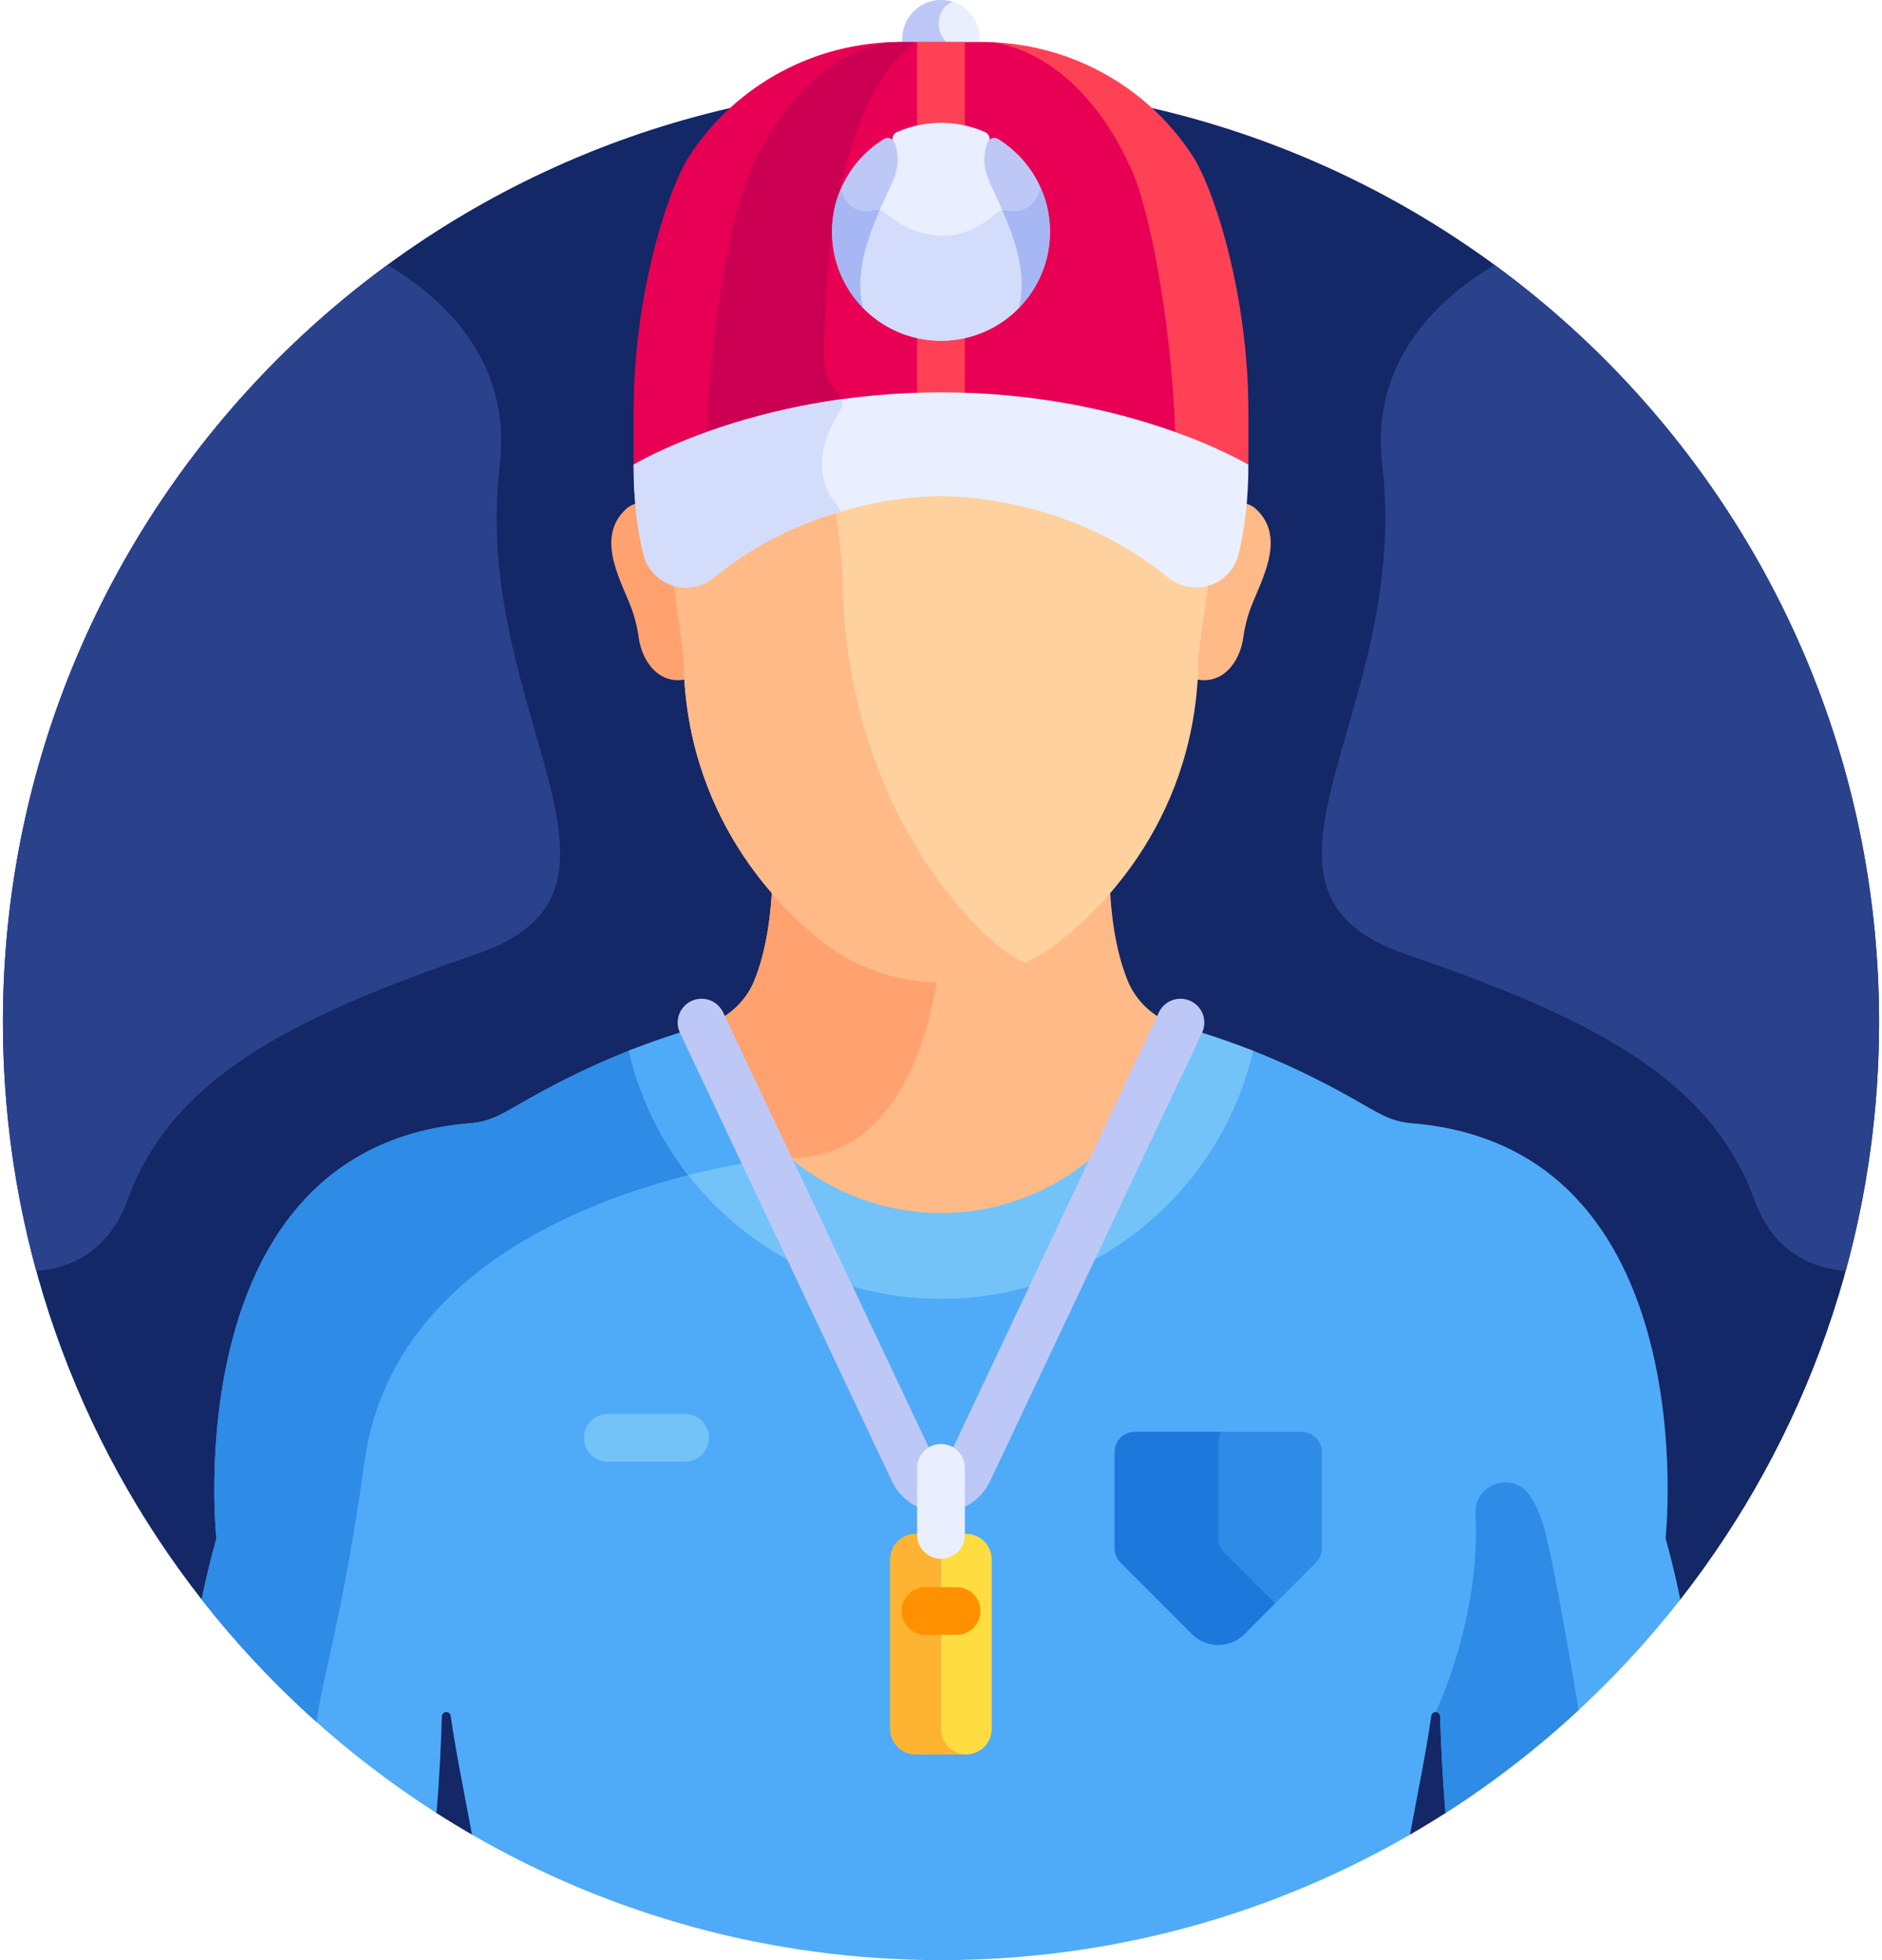 <svg width="96" height="100" viewBox="0 0 96 100" fill="none" xmlns="http://www.w3.org/2000/svg">
<path d="M22.268 92.498C22.862 92.878 23.466 93.245 24.077 93.598H71.924C72.535 93.245 73.138 92.878 73.733 92.498L85.714 81.603C92.065 73.482 95.851 63.258 95.851 52.149C95.851 25.721 74.428 4.298 48 4.298C21.573 4.298 0.149 25.722 0.149 52.149C0.149 63.258 3.935 73.482 10.287 81.603L22.268 92.498Z" fill="#142766"/>
<path d="M85.713 81.603C85.499 80.554 85.249 79.514 84.962 78.483C84.962 78.483 87.109 58.539 72.017 57.305C70.907 57.214 70.316 56.783 69.008 56.046C67.266 55.064 65.508 54.219 63.693 53.515C62.056 60.668 55.642 66.02 48 66.02C40.358 66.02 33.943 60.668 32.307 53.515C30.492 54.219 28.734 55.064 26.992 56.046C25.684 56.783 25.093 57.214 23.983 57.305C8.891 58.539 11.038 78.483 11.038 78.483C10.751 79.514 10.5 80.554 10.286 81.603C13.636 85.885 17.687 89.569 22.267 92.498C22.41 90.785 22.493 89.07 22.541 87.561C22.543 87.502 22.567 87.447 22.609 87.406C22.651 87.366 22.708 87.343 22.766 87.344C22.82 87.344 22.872 87.363 22.913 87.398C22.954 87.434 22.981 87.483 22.988 87.537C23.289 89.609 23.713 91.624 24.076 93.598C31.114 97.669 39.285 100 48 100C56.715 100 64.885 97.669 71.923 93.598C72.287 91.624 72.71 89.609 73.011 87.537C73.019 87.483 73.046 87.434 73.086 87.398C73.127 87.363 73.18 87.344 73.234 87.344C73.292 87.343 73.348 87.366 73.39 87.406C73.433 87.447 73.457 87.502 73.459 87.561C73.507 89.07 73.59 90.785 73.732 92.498C78.313 89.569 82.364 85.885 85.713 81.603Z" fill="#4FABF7"/>
<path d="M35.369 59.886C33.913 58.044 32.847 55.879 32.306 53.515C30.491 54.219 28.733 55.064 26.992 56.046C25.683 56.783 25.093 57.214 23.983 57.305C8.89 58.539 11.037 78.483 11.037 78.483C10.751 79.514 10.5 80.554 10.286 81.603C12.051 83.858 14.014 85.951 16.151 87.857C16.43 85.521 17.454 82.722 18.592 74.571C19.912 65.117 29.506 61.329 35.369 59.886Z" fill="#2E8BE6"/>
<path d="M48 62.125C53.919 62.125 58.865 57.889 59.97 52.29C58.867 51.924 57.959 51.104 57.52 50.023C56.866 48.411 56.654 46.47 56.602 44.967C55.733 45.979 54.822 46.826 53.95 47.502C52.248 48.822 50.154 49.538 48 49.537C45.846 49.538 43.753 48.822 42.05 47.502C41.179 46.826 40.267 45.979 39.398 44.967C39.346 46.47 39.134 48.411 38.48 50.023C38.041 51.104 37.133 51.924 36.03 52.29C37.135 57.889 42.081 62.125 48 62.125Z" fill="#FFBA87"/>
<path d="M42.05 47.502C41.179 46.826 40.267 45.979 39.398 44.967C39.346 46.47 39.134 48.411 38.48 50.023C38.04 51.104 37.132 51.924 36.03 52.29C36.557 54.961 37.959 57.32 39.923 59.058C45.876 59.399 47.463 52.479 47.868 49.534C45.757 49.505 43.713 48.794 42.05 47.502Z" fill="#FFA270"/>
<path d="M48 66.264C55.744 66.264 62.247 60.85 63.922 53.608C62.704 53.126 61.461 52.705 60.179 52.354C60.029 52.313 59.882 52.263 59.738 52.206C58.669 57.711 53.813 61.882 48 61.882C42.187 61.882 37.331 57.711 36.262 52.205C36.118 52.263 35.971 52.312 35.821 52.354C34.538 52.705 33.296 53.126 32.078 53.608C33.753 60.85 40.256 66.264 48 66.264Z" fill="#73C3F9"/>
<path d="M40.001 58.802C38.111 57.097 36.766 54.8 36.262 52.205C36.118 52.263 35.97 52.313 35.821 52.354C34.538 52.705 33.296 53.126 32.077 53.608C32.62 55.956 33.674 58.109 35.11 59.951C37.906 59.242 39.923 59.058 39.923 59.058L40.001 58.802Z" fill="#4FABF7"/>
<path d="M49.282 78.256H46.719C46.547 78.256 46.377 78.289 46.219 78.355C46.061 78.421 45.917 78.517 45.795 78.638C45.674 78.759 45.578 78.903 45.513 79.061C45.447 79.22 45.413 79.39 45.413 79.561V88.201C45.413 88.547 45.551 88.879 45.795 89.124C46.04 89.368 46.372 89.506 46.719 89.506H49.282C49.628 89.506 49.96 89.368 50.205 89.124C50.45 88.879 50.587 88.547 50.587 88.201V79.561C50.587 79.215 50.45 78.883 50.205 78.638C49.96 78.393 49.628 78.256 49.282 78.256Z" fill="#FFDD40"/>
<path d="M48 88.2V79.561C48 79.217 48.136 78.887 48.378 78.642C48.62 78.398 48.949 78.259 49.294 78.256C49.289 78.256 49.286 78.255 49.282 78.255H46.718C46.372 78.255 46.04 78.393 45.795 78.638C45.55 78.883 45.413 79.215 45.413 79.561V88.2C45.413 88.546 45.55 88.879 45.795 89.123C46.04 89.368 46.372 89.506 46.718 89.506H49.282C49.286 89.506 49.289 89.505 49.294 89.505C48.949 89.502 48.62 89.363 48.378 89.119C48.136 88.875 48 88.544 48 88.2Z" fill="#FFB332"/>
<path d="M66.397 73.052H57.888C57.615 73.052 57.353 73.16 57.16 73.353C56.967 73.546 56.858 73.808 56.858 74.081V78.991C56.858 79.264 56.967 79.525 57.16 79.718L60.81 83.369C61.164 83.722 61.643 83.921 62.142 83.921C62.642 83.921 63.121 83.722 63.474 83.369L67.125 79.718C67.318 79.525 67.426 79.264 67.426 78.991V74.081C67.426 73.946 67.4 73.812 67.348 73.687C67.296 73.562 67.22 73.449 67.125 73.353C67.029 73.257 66.916 73.182 66.791 73.13C66.666 73.078 66.532 73.052 66.397 73.052Z" fill="#2E8BE6"/>
<path d="M62.444 79.203C62.251 79.01 62.142 78.748 62.142 78.475V73.566C62.142 73.377 62.197 73.204 62.285 73.052H57.888C57.615 73.052 57.353 73.16 57.16 73.353C56.967 73.546 56.858 73.808 56.858 74.081V78.991C56.858 79.264 56.967 79.525 57.16 79.718L60.81 83.369C61.164 83.722 61.643 83.921 62.142 83.921C62.642 83.921 63.121 83.722 63.474 83.369L65.042 81.801L62.444 79.203Z" fill="#1D78DB"/>
<path d="M48 77.146C46.917 77.146 45.957 76.538 45.495 75.559L34.685 52.691C34.617 52.546 34.577 52.389 34.57 52.23C34.562 52.07 34.586 51.91 34.639 51.76C34.693 51.609 34.776 51.471 34.884 51.353C34.991 51.234 35.121 51.138 35.265 51.07C35.41 51.002 35.566 50.962 35.726 50.954C35.886 50.947 36.046 50.97 36.196 51.024C36.347 51.078 36.485 51.161 36.603 51.269C36.722 51.376 36.818 51.505 36.886 51.65L47.696 74.519C47.771 74.678 47.903 74.711 48 74.711C48.097 74.711 48.229 74.678 48.304 74.519L59.114 51.65C59.252 51.358 59.5 51.133 59.804 51.024C60.108 50.915 60.443 50.932 60.735 51.07C61.027 51.208 61.252 51.456 61.361 51.76C61.47 52.064 61.453 52.399 61.315 52.691L50.506 75.559C50.043 76.538 49.083 77.146 48 77.146Z" fill="#BEC8F7"/>
<path d="M48 79.525C47.677 79.525 47.367 79.397 47.139 79.169C46.911 78.94 46.783 78.631 46.783 78.308V74.886C46.783 74.563 46.911 74.253 47.139 74.025C47.367 73.797 47.677 73.668 48 73.668C48.323 73.668 48.633 73.797 48.861 74.025C49.089 74.253 49.217 74.563 49.217 74.886V78.308C49.217 78.631 49.089 78.94 48.861 79.169C48.633 79.397 48.323 79.525 48 79.525Z" fill="#E9EFFF"/>
<path d="M48.796 83.405H47.204C46.881 83.405 46.571 83.277 46.343 83.048C46.115 82.82 45.986 82.51 45.986 82.188C45.986 81.865 46.115 81.555 46.343 81.327C46.571 81.099 46.881 80.97 47.204 80.97H48.796C49.119 80.97 49.429 81.099 49.657 81.327C49.885 81.555 50.014 81.865 50.014 82.188C50.014 82.51 49.885 82.82 49.657 83.048C49.429 83.277 49.119 83.405 48.796 83.405Z" fill="#FF9100"/>
<path d="M34.944 74.572H31.002C30.68 74.572 30.37 74.443 30.142 74.215C29.913 73.987 29.785 73.677 29.785 73.354C29.785 73.031 29.913 72.722 30.142 72.493C30.37 72.265 30.68 72.137 31.002 72.137H34.944C35.267 72.137 35.576 72.265 35.805 72.493C36.033 72.722 36.161 73.031 36.161 73.354C36.161 73.677 36.033 73.987 35.805 74.215C35.576 74.443 35.267 74.572 34.944 74.572Z" fill="#73C3F9"/>
<path d="M64.063 25.966C63.867 25.786 63.614 25.687 63.34 25.644C63.253 26.621 63.12 27.495 62.943 28.217C62.739 29.046 62.07 29.58 61.321 29.7L60.81 33.419C60.81 33.82 60.798 34.214 60.775 34.601C62.442 35.104 63.27 33.607 63.41 32.579C63.47 32.137 63.569 31.701 63.705 31.276C64.148 29.89 65.748 27.511 64.063 25.966Z" fill="#FFBA87"/>
<path d="M34.679 29.7C33.931 29.58 33.261 29.047 33.057 28.217C32.839 27.328 32.714 26.466 32.645 25.646C32.377 25.691 32.13 25.79 31.937 25.966C30.251 27.511 31.852 29.89 32.295 31.276C32.431 31.701 32.53 32.137 32.59 32.579C32.73 33.606 33.558 35.104 35.225 34.601C35.202 34.207 35.19 33.813 35.189 33.418L34.679 29.7Z" fill="#FFA270"/>
<path d="M59.719 29.264C54.798 25.213 48.868 25.072 48.092 25.072C44.168 25.072 39.601 26.53 36.281 29.264C35.701 29.741 34.971 29.831 34.345 29.619L34.867 33.418C34.867 41.644 39.844 46.397 41.984 48.059C45.5 50.789 50.474 50.809 54.016 48.059C56.156 46.397 61.133 41.644 61.132 33.433L61.656 29.618C61.03 29.831 60.3 29.742 59.719 29.264Z" fill="#FFD19E"/>
<path d="M50.081 47.514C47.942 45.412 42.965 39.399 42.965 28.991L42.631 25.926C40.346 26.626 38.122 27.748 36.281 29.264C35.701 29.741 34.971 29.831 34.345 29.618L34.867 33.418C34.867 41.644 39.844 46.397 41.984 48.059C44.956 50.366 48.968 50.737 52.277 49.137C51.504 48.726 50.765 48.186 50.081 47.514Z" fill="#FFBA87"/>
<path d="M76.237 13.517C73.468 15.154 69.87 18.353 70.508 23.737C72.005 36.382 62.044 45.366 71.68 48.67C81.315 51.975 87.24 55.062 89.486 61.201C90.44 63.808 92.31 64.691 94.146 64.844C95.256 60.801 95.851 56.544 95.851 52.149C95.851 36.283 88.127 22.223 76.237 13.517ZM19.763 13.517C22.532 15.154 26.13 18.353 25.492 23.737C23.994 36.382 33.956 45.366 24.32 48.67C14.685 51.975 8.76 55.062 6.514 61.201C5.56 63.808 3.69 64.691 1.854 64.844C0.744 60.801 0.149 56.544 0.149 52.149C0.149 36.283 7.872 22.223 19.763 13.517Z" fill="#2A428C"/>
<path d="M49.951 2.276C50.134 1.082 49.213 0 48 0C46.788 0 45.866 1.08 46.049 2.276C46.294 2.274 49.773 2.274 49.951 2.276Z" fill="#E9EFFF"/>
<path d="M48.592 0.092C48.4 0.032 48.201 0 48 0C46.788 0 45.866 1.08 46.049 2.276C46.19 2.274 47.406 2.274 48.445 2.274C47.668 1.783 47.682 0.452 48.592 0.092Z" fill="#BEC8F7"/>
<path d="M38.256 8.889C39.998 4.807 42.893 2.314 46.051 2.144H45.901C41.581 2.144 37.548 4.317 35.179 7.93C34.101 9.574 32.32 14.95 32.32 21.009V23.709L32.433 23.773C32.804 23.562 34.083 22.872 36.112 22.149C36.331 16.027 37.464 10.742 38.256 8.889Z" fill="#E80054"/>
<path d="M60.821 7.93C58.452 4.316 54.419 2.144 50.099 2.144H49.949C53.107 2.314 56.002 4.807 57.744 8.889C58.536 10.743 59.669 16.028 59.888 22.149C61.917 22.872 63.196 23.563 63.567 23.773L63.68 23.709V21.009C63.68 14.95 61.898 9.574 60.821 7.93Z" fill="#FF4155"/>
<path d="M48 20.147C53.111 20.147 57.224 21.194 59.953 22.173C59.731 15.92 58.548 10.606 57.804 8.863C56.189 5.081 53.562 2.642 50.67 2.158C50.48 2.149 50.289 2.145 50.099 2.144H45.901C45.71 2.144 45.52 2.15 45.33 2.158C42.438 2.642 39.811 5.081 38.196 8.863C37.452 10.606 36.27 15.921 36.047 22.173C38.776 21.194 42.889 20.147 48 20.147Z" fill="#E80054"/>
<path d="M42.726 19.997C42.049 19.424 42.04 18.431 42.04 18.431C42.04 6.734 45.359 3.209 46.444 2.37C46.523 2.308 46.589 2.232 46.637 2.144H45.901C45.71 2.144 45.52 2.15 45.33 2.158C42.438 2.642 39.811 5.081 38.196 8.863C37.452 10.606 36.269 15.921 36.046 22.173C37.81 21.54 40.156 20.881 42.972 20.492C42.967 20.397 42.942 20.305 42.9 20.219C42.858 20.134 42.799 20.059 42.726 19.997Z" fill="#CC0053"/>
<path d="M49.217 6.704V2.144H46.783V6.704C46.788 7.023 46.919 7.328 47.147 7.551C47.374 7.775 47.681 7.9 48 7.9C48.319 7.9 48.626 7.775 48.853 7.551C49.081 7.328 49.212 7.023 49.217 6.704ZM48 21.234C47.677 21.234 47.367 21.106 47.139 20.878C46.911 20.649 46.783 20.34 46.783 20.017V16.846C46.783 16.523 46.911 16.214 47.139 15.985C47.367 15.757 47.677 15.629 48 15.629C48.323 15.629 48.633 15.757 48.861 15.985C49.089 16.214 49.217 16.523 49.217 16.846V20.017C49.217 20.34 49.089 20.649 48.861 20.878C48.633 21.106 48.323 21.234 48 21.234Z" fill="#FF4155"/>
<path d="M48 20.017C38.401 20.017 32.32 23.709 32.32 23.709C32.32 25.606 32.534 27.111 32.821 28.275C33.216 29.883 35.158 30.504 36.436 29.452C41.682 25.133 48 25.316 48 25.316C48 25.316 54.318 25.133 59.564 29.452C60.842 30.504 62.784 29.883 63.179 28.275C63.466 27.111 63.68 25.606 63.68 23.709C63.68 23.709 57.599 20.017 48 20.017Z" fill="#E9EFFF"/>
<path d="M42.723 25.802C41.214 24.004 42.193 21.947 42.857 20.938C42.912 20.854 42.949 20.759 42.965 20.66C42.982 20.561 42.977 20.46 42.952 20.363C36.32 21.281 32.321 23.709 32.321 23.709C32.321 25.606 32.534 27.11 32.821 28.275C33.216 29.882 35.158 30.504 36.436 29.452C38.571 27.694 40.884 26.682 42.876 26.1C42.848 25.99 42.796 25.889 42.723 25.802Z" fill="#D3DCFB"/>
<path d="M50.446 9.109C50.166 8.408 50.239 7.832 50.35 7.471C50.379 7.38 50.41 7.298 50.443 7.225C50.462 7.181 50.473 7.134 50.474 7.086C50.475 7.038 50.467 6.991 50.45 6.946C50.432 6.901 50.406 6.861 50.373 6.826C50.34 6.791 50.301 6.764 50.257 6.744C49.546 6.428 48.777 6.266 48 6.267C47.222 6.266 46.453 6.428 45.743 6.744C45.699 6.764 45.66 6.791 45.627 6.826C45.593 6.861 45.568 6.901 45.55 6.946C45.533 6.991 45.525 7.038 45.526 7.086C45.527 7.134 45.538 7.181 45.557 7.225C45.589 7.298 45.621 7.38 45.649 7.471C45.851 8.124 45.708 8.722 45.553 9.109C45.059 10.345 43.372 13.165 43.962 15.644C44.975 16.715 46.409 17.383 48 17.383C49.59 17.383 51.025 16.715 52.038 15.644C52.627 13.166 50.942 10.348 50.446 9.109Z" fill="#E9EFFF"/>
<path d="M52.038 15.644C52.439 13.96 51.789 12.12 51.175 10.724C51.041 10.734 50.914 10.787 50.813 10.876C48.288 13.143 45.892 11.488 45.146 10.855C45.055 10.779 44.945 10.731 44.828 10.716C44.214 12.112 43.561 13.956 43.962 15.643C44.975 16.714 46.41 17.382 48 17.382C49.59 17.383 51.025 16.715 52.038 15.644Z" fill="#D3DCFB"/>
<path d="M53.558 11.825C53.558 9.822 52.498 8.066 50.909 7.088C50.864 7.061 50.814 7.043 50.762 7.037C50.71 7.031 50.657 7.036 50.607 7.052C50.557 7.068 50.512 7.095 50.473 7.13C50.434 7.165 50.404 7.209 50.384 7.257C50.217 7.657 50.082 8.31 50.408 9.125C50.909 10.379 52.616 13.225 51.981 15.703C52.957 14.701 53.558 13.333 53.558 11.825Z" fill="#BEC8F7"/>
<path d="M51.981 15.702C52.957 14.701 53.558 13.333 53.558 11.825C53.558 11.035 53.391 10.286 53.095 9.606C52.694 10.844 51.825 10.838 51.365 10.734C51.289 10.718 51.21 10.717 51.133 10.73C51.754 12.142 52.415 14.008 51.981 15.702Z" fill="#A6B7F4"/>
<path d="M45.091 7.088C43.502 8.066 42.442 9.821 42.442 11.825C42.442 13.333 43.043 14.701 44.019 15.703C43.384 13.224 45.091 10.379 45.592 9.125C45.918 8.31 45.783 7.657 45.616 7.257C45.596 7.208 45.566 7.165 45.527 7.13C45.488 7.094 45.442 7.068 45.393 7.052C45.343 7.036 45.29 7.031 45.238 7.037C45.186 7.043 45.136 7.061 45.091 7.088Z" fill="#BEC8F7"/>
<path d="M44.019 15.703C43.584 14.005 44.248 12.134 44.871 10.722C44.789 10.704 44.705 10.704 44.623 10.722C43.569 10.97 43.147 10.315 42.99 9.906C42.96 9.832 42.916 9.764 42.86 9.706C42.583 10.378 42.441 11.098 42.442 11.825C42.44 13.274 43.006 14.666 44.019 15.703Z" fill="#A6B7F4"/>
<path d="M78.846 78.255C78.644 77.422 78.359 76.784 78.034 76.297C77.184 75.025 75.185 75.699 75.266 77.226C75.551 82.574 73.234 87.343 73.234 87.343C73.292 87.343 73.349 87.366 73.391 87.406C73.433 87.447 73.457 87.502 73.459 87.561C73.507 89.069 73.59 90.785 73.733 92.498C76.149 90.952 78.423 89.193 80.526 87.241C79.967 83.884 79.311 80.176 78.846 78.255Z" fill="#2E8BE6"/>
</svg>
